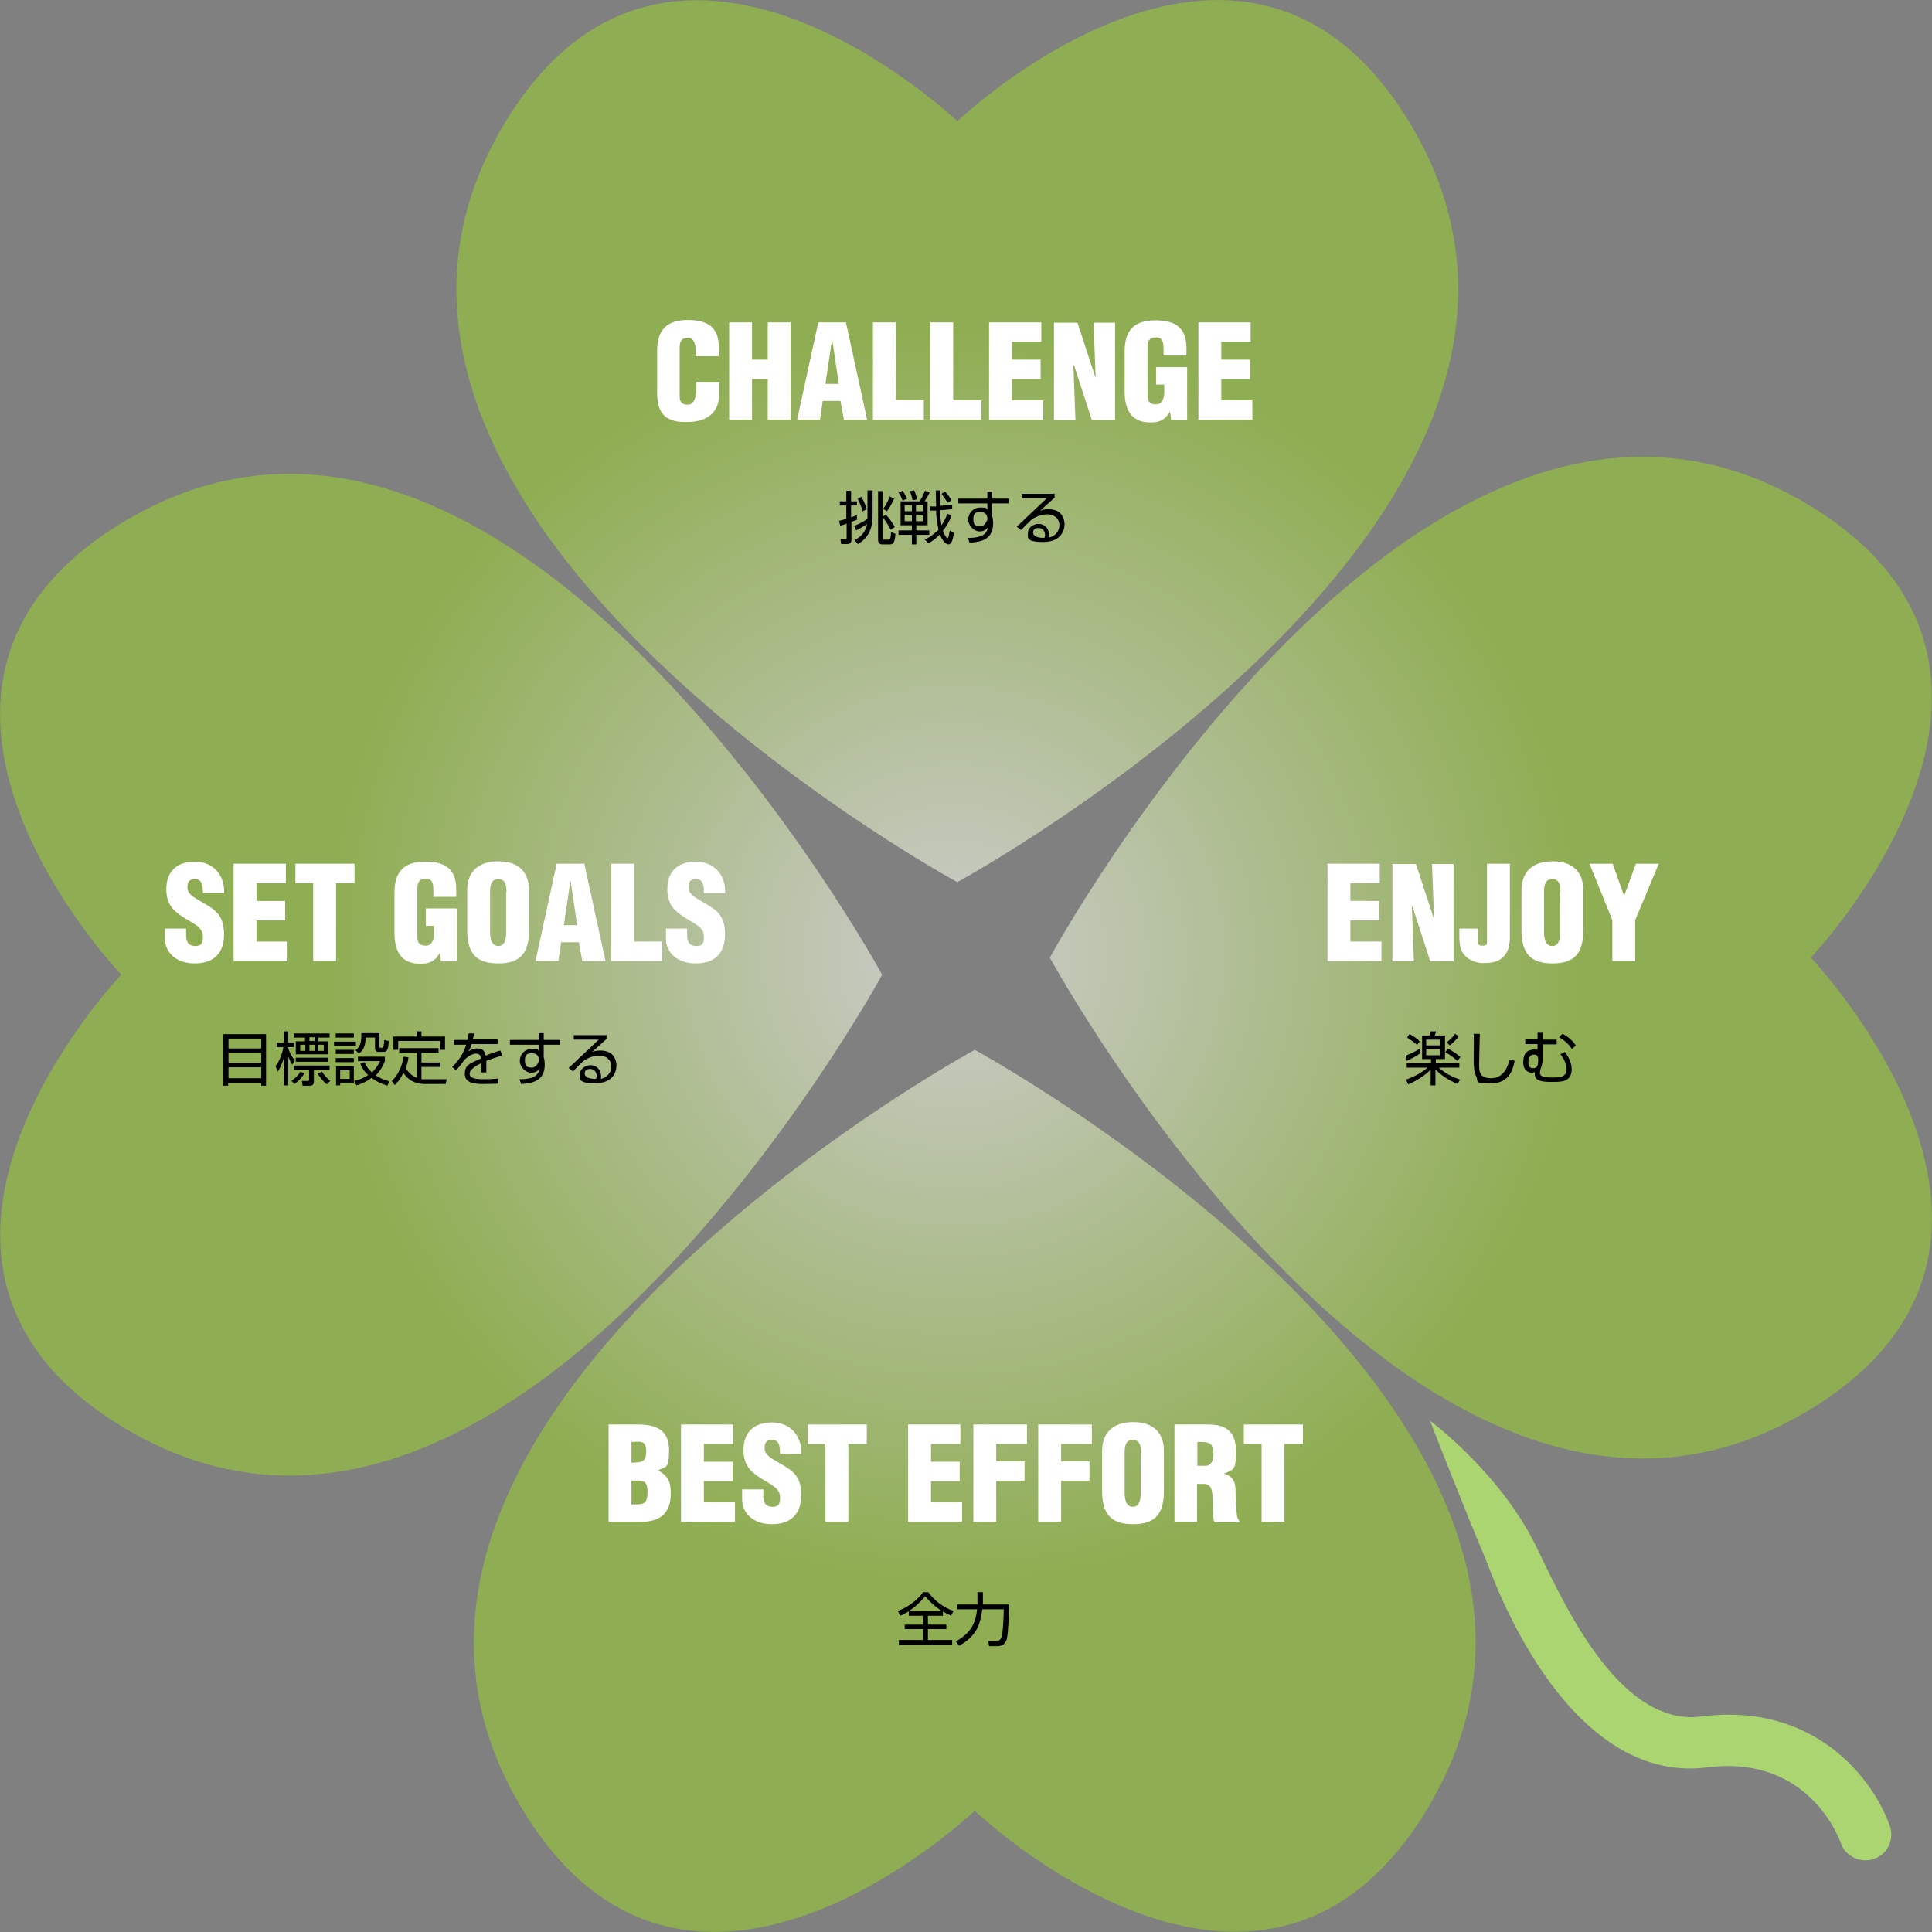 <?xml version="1.0" encoding="UTF-8"?>
<svg xmlns="http://www.w3.org/2000/svg" width="565.7" height="565.7" version="1.1" xmlns:xlink="http://www.w3.org/1999/xlink" viewBox="0 0 565.7 565.7">
  <rect x="0" y="0" width="565.7" height="565.7" fill="#808080" stroke="none"/>
  <defs>
    <style>
      .cls-1 {
        fill: #000;
      }

      .cls-1, .cls-2, .cls-3, .cls-4, .cls-5, .cls-6, .cls-7 {
        stroke-width: 0px;
      }

      .cls-8 {
        isolation: isolate;
      }

      .cls-2 {
        fill: url(#_名称未設定グラデーション_26-2);
      }

      .cls-2, .cls-3, .cls-6, .cls-9, .cls-7 {
        mix-blend-mode: multiply;
      }

      .cls-2, .cls-3, .cls-6, .cls-7 {
        opacity: .6;
      }

      .cls-3 {
        fill: url(#_名称未設定グラデーション_26);
      }

      .cls-4 {
        fill: #fff;
      }

      .cls-5 {
        fill: #aad571;
      }

      .cls-6 {
        fill: url(#_名称未設定グラデーション_26-4);
      }

      .cls-7 {
        fill: url(#_名称未設定グラデーション_26-3);
      }
    </style>
    <radialGradient id="_名称未設定グラデーション_26" data-name="名称未設定グラデーション 26" cx="279.4" cy="279.9" fx="279.4" fy="279.9" r="230.2" gradientUnits="userSpaceOnUse">
      <stop offset="0" stop-color="#fff"/>
      <stop offset=".8" stop-color="#9c3"/>
    </radialGradient>
    <radialGradient id="_名称未設定グラデーション_26-2" data-name="名称未設定グラデーション 26" cx="279.4" fx="279.4" r="230.2" xlink:href="#_名称未設定グラデーション_26"/>
    <radialGradient id="_名称未設定グラデーション_26-3" data-name="名称未設定グラデーション 26" cx="279.4" fx="279.4" r="230.2" xlink:href="#_名称未設定グラデーション_26"/>
    <radialGradient id="_名称未設定グラデーション_26-4" data-name="名称未設定グラデーション 26" cx="279.4" fx="279.4" r="230.2" xlink:href="#_名称未設定グラデーション_26"/>
  </defs>
  <g class="cls-8">
    <g id="_レイヤー_1" data-name="レイヤー 1">
      <g class="cls-9">
        <path class="cls-3" d="M280.3,258.3s202.3-110.1,131.7-223.6c-48.8-78.5-131.7.8-131.7.8,0,0-82.9-79.2-131.7-.8-70.6,113.6,131.7,223.6,131.7,223.6Z"/>
        <path class="cls-2" d="M258.3,285.4S148.2,83.1,34.7,153.7c-78.5,48.8.8,131.7.8,131.7,0,0-79.2,82.9-.8,131.7,113.6,70.6,223.6-131.7,223.6-131.7Z"/>
        <path class="cls-7" d="M285.4,307.4s-202.3,110.1-131.7,223.6c48.8,78.5,131.7-.8,131.7-.8,0,0,82.9,79.2,131.7.8,70.6-113.6-131.7-223.6-131.7-223.6Z"/>
        <path class="cls-6" d="M531,148.7c-113.6-70.6-223.6,131.7-223.6,131.7,0,0,110.1,202.3,223.6,131.7,78.5-48.8-.8-131.7-.8-131.7,0,0,79.2-82.9.8-131.7Z"/>
      </g>
      <g>
        <path class="cls-4" d="M203.7,104.4v-1.8c0-2.4-.9-3.7-2.1-3.7-2.1,0-2.6,1.1-2.6,3v14.1c0,1.6.6,2.5,2.4,2.5s2.5-2.4,2.5-4.1v-2.6h6.7v3.5c0,4.9-2.8,8.3-9.7,8.3s-8.5-3.3-8.5-9.1v-11.7c0-6.2,2.8-9.1,9-9.1s9.1,2.4,9.1,8.2v2.4h-6.7Z"/>
        <path class="cls-4" d="M213.5,122.9v-28.5h6.7v10.9h4.6v-10.9h6.7v28.5h-6.7v-11.9h-4.6v11.9h-6.7Z"/>
        <path class="cls-4" d="M233.4,122.9l6.2-28.5h8.1l6.2,28.5h-6.8l-1-5.5h-5.2l-.8,5.5h-6.7ZM243.6,99.6h0l-1.9,12.8h3.9l-1.9-12.8Z"/>
        <path class="cls-4" d="M255.6,122.9v-28.5h6.7v22.8h8.2v5.7h-14.9Z"/>
        <path class="cls-4" d="M272.4,122.9v-28.5h6.7v22.8h8.2v5.7h-14.9Z"/>
        <path class="cls-4" d="M289.6,122.9v-28.5h15.3v5.7h-8.6v5.2h8.4v5.7h-8.4v6.2h9.1v5.7h-15.8Z"/>
        <path class="cls-4" d="M314.3,107h0c0,0,.6,16,.6,16h-6.3v-28.5h6.9l5.2,15.9h.1l-.6-15.9h6.3v28.5h-6.8l-5.2-16Z"/>
        <path class="cls-4" d="M342.9,123l-.3-2.5h0c-1.4,2.4-2.9,3.2-5.8,3.2-5.7,0-7.5-3.9-7.5-9.1v-11.7c0-6.2,2.8-9.1,9-9.1s9.1,2.4,9.1,8.2v2.1h-6.7v-1.6c0-2.4-.3-3.6-2.1-3.7-2.1,0-2.6,1.1-2.6,3v14.1c0,1.6.7,2.5,2.5,2.5s2.4-1.8,2.4-3.6v-2.2h-2.4v-5.1h9.1v15.5h-4.6Z"/>
        <path class="cls-4" d="M350.9,122.9v-28.5h15.3v5.7h-8.6v5.2h8.4v5.7h-8.4v6.2h9.1v5.7h-15.8Z"/>
      </g>
      <g>
        <path class="cls-1" d="M251.1,152.1c-.4.2-.7.3-1.8.7v5.3c0,.9-.6,1.2-1.2,1.2h-1.8l-.2-1.4h1.3c.2,0,.5,0,.5-.4v-4.2c-1,.4-1.3.5-1.9.6l-.3-1.4c.5-.1.8-.2,2.1-.6v-3.9h-1.9v-1.2h1.9v-3.1h1.4v3.1h1.7v1.2h-1.7v3.5c1-.4,1.3-.5,1.7-.7v1.3ZM254.2,143.6h1.3v7.3c0,3.1-.7,6.3-4.3,8.4l-1-1.1c2.6-1.5,3.3-2.9,3.7-4.8-1.2.9-2.2,1.3-3.2,1.9l-.6-1.3c2.2-.9,3.7-1.9,3.9-2.1,0-.3,0-.5,0-1v-7.3ZM252.6,149.7c-.2-.6-.5-1.8-1.5-3.7l1.1-.5c.7,1.1,1.2,2.3,1.6,3.6l-1.2.6ZM259.3,150.6c.9.9,2,2.4,2.7,3.7l-1.2.8c-.6-1.3-1.6-2.7-2.4-3.7v6.1c0,.3,0,.5.4.5h1.3c.4,0,.5-.1.6-.4,0-.2.2-.9.2-1.8l1.3.5c-.2,2.8-.8,3.1-1.7,3.1h-2.2c-.3,0-1.2-.1-1.2-1.3v-14.3h1.3v7.5l1-.6ZM258.6,149c.7-1,1.3-1.9,1.9-3.6l1.3.6c-.8,1.9-1.7,3.1-2.1,3.7l-1.1-.7Z"/>
        <path class="cls-1" d="M271.6,146.8v7h-3.3v1.5h3.8v1.3h-3.8v2.8h-1.3v-2.8h-3.9v-1.3h3.9v-1.5h-3.3v-7h5.5c.3-.4,1-1.3,1.6-3.1l1.4.5c-.5,1.1-.9,1.7-1.5,2.6h.9ZM264.3,146.6c-.4-1-.6-1.5-1.2-2.4l1.2-.5c.4.6,1,1.6,1.3,2.3l-1.3.6ZM267,147.9h-2.1v1.8h2.1v-1.8ZM267,150.7h-2.1v1.9h2.1v-1.9ZM267.2,146.4c-.2-1-.4-1.6-.8-2.6l1.3-.2c.4,1,.6,1.6.9,2.6l-1.4.3ZM270.3,147.9h-2.1v1.8h2.1v-1.8ZM270.3,150.7h-2.1v1.9h2.1v-1.9ZM278.8,147.8v1.3l-3.6.3c.1,1.5.2,2.9.5,4.4,1-1.5,1.4-2.7,1.7-3.4l1.2.6c-.9,2.3-1.8,3.5-2.5,4.4.2.7,1,2.2,1.3,2.2s.4-.6.7-2.3l1.2.7c-.2,1.6-.6,3.4-1.6,3.4s-2.1-1.8-2.5-2.9c-1.5,1.5-2.7,2.2-3.4,2.6l-1-1.1c.8-.4,2.3-1.2,4-2.9-.6-2.8-.7-4.2-.7-5.6h-1.9c0,.1,0-1.2,0-1.2h1.9c0-.9-.1-4.1-.1-4.7h1.3c0,1.1,0,3.3,0,4.5l3.7-.3ZM277.5,147.3c-.5-.9-1.3-2-1.8-2.7l1-.7c.7.7,1.4,1.7,1.9,2.6l-1.1.7Z"/>
        <path class="cls-1" d="M289,144h1.5v2h4.8v1.4h-4.8v3.6c0,.3.2.6.2.9,0,.4.1.8.1,1.3,0,5-3.9,5.5-6.9,5.7l-.5-1.4c4.9,0,5.6-1.6,5.9-3.2-.3.5-.9,1.3-2.5,1.3s-3.3-1.7-3.3-3.5,1.4-3.5,3.6-3.5,1.6.4,2,.6v-1.8h-8.5v-1.4h8.5v-2ZM289.1,151.6c0-.4-.3-1.7-2-1.7s-2.1.6-2.1,2.1.5,2.1,2,2.1,2.1-1.9,2.1-2c0-.1,0-.4,0-.6Z"/>
        <path class="cls-1" d="M308.8,144.4v1.3c-.7.6-3.6,3.3-4.3,3.9.6-.3,1.2-.5,2.5-.5,4.4,0,4.7,3.5,4.7,4.4,0,1.8-1,5.2-6.3,5.2s-4.4-1.6-4.4-2.8,1.4-2.5,3-2.5c3,0,3.2,2.9,3.2,3.2s0,.5-.1.8c2.3-.5,3.1-2.2,3.1-3.7s-1.1-3.1-3.6-3.1-4.5,1.5-4.6,1.6c-.8.7-2,1.9-3,3l-1.3-1c.5-.4,2.7-2.5,3.4-3.2.8-.8,4.6-4.3,5.4-5.1h-7.3c0,0,0-1.3,0-1.3h9.5ZM306,156.7c0-1.2-.7-2.1-1.9-2.1s-1.6.6-1.6,1.3c0,1.6,2.6,1.6,3.3,1.6.1-.3.2-.5.2-.7Z"/>
      </g>
      <g>
        <g>
          <path class="cls-4" d="M54.5,271.9v2c0,1.6.5,3.1,2.7,3.1s2.2-1.4,2.2-2.8c0-2.4-2-3.3-3.7-4.4-2.1-1.2-3.8-2.3-5.1-3.7-1.2-1.4-1.9-3.2-1.9-5.7,0-5.4,3.2-8.1,8.4-8.1s8.8,3.9,8.5,9.2h-6.2c0-1.7,0-4-2.2-4.1-1.4-.1-2.2.6-2.3,1.9-.2,1.7.7,2.6,2,3.5,2.5,1.6,4.7,2.6,6.2,4s2.5,3.3,2.5,6.8c0,5.5-3,8.5-8.6,8.5s-8.7-3.4-8.7-7.2v-3h6.2Z"/>
          <path class="cls-4" d="M68.4,281.4v-28.5h15.3v5.7h-8.6v5.2h8.4v5.7h-8.4v6.2h9.1v5.7h-15.8Z"/>
          <path class="cls-4" d="M86.5,252.9h17.3v5.7h-5.4v22.8h-6.7v-22.8h-5.2v-5.7Z"/>
          <path class="cls-4" d="M129.1,281.5l-.3-2.5h0c-1.4,2.4-2.9,3.2-5.8,3.2-5.7,0-7.5-3.9-7.5-9.1v-11.7c0-6.2,2.8-9.1,9-9.1s9.1,2.4,9.1,8.2v2.1h-6.7v-1.6c0-2.4-.3-3.6-2.1-3.7-2.1,0-2.6,1.1-2.6,3v14.1c0,1.6.7,2.5,2.5,2.5s2.4-1.8,2.4-3.6v-2.2h-2.4v-5.1h9.1v15.5h-4.6Z"/>
          <path class="cls-4" d="M154.9,272.3c0,6.4-2.2,9.8-9,9.8s-9.1-3.3-9.1-9.8v-11.6c0-5.5,3.3-8.5,9.1-8.5s9,3,9,8.5v11.6ZM148.3,261.2c0-1.7-.2-3.8-2.4-3.8s-2.4,2.1-2.4,3.8v11.7c0,1.6.3,4.1,2.4,4.1s2.3-2.4,2.3-4.1v-11.7Z"/>
          <path class="cls-4" d="M156.8,281.4l6.2-28.5h8.1l6.2,28.5h-6.8l-1-5.5h-5.2l-.8,5.5h-6.7ZM167,258.1h0l-1.9,12.8h3.9l-1.9-12.8Z"/>
          <path class="cls-4" d="M179,281.4v-28.5h6.7v22.8h8.2v5.7h-14.9Z"/>
          <path class="cls-4" d="M201.2,271.9v2c0,1.6.5,3.1,2.7,3.1s2.2-1.4,2.2-2.8c0-2.4-2-3.3-3.7-4.4-2.1-1.2-3.8-2.3-5.1-3.7-1.2-1.4-1.9-3.2-1.9-5.7,0-5.4,3.2-8.1,8.4-8.1s8.8,3.9,8.5,9.2h-6.2c0-1.7,0-4-2.2-4.1-1.4-.1-2.2.6-2.3,1.9-.2,1.7.7,2.6,2,3.5,2.5,1.6,4.7,2.6,6.2,4s2.5,3.3,2.5,6.8c0,5.5-3,8.5-8.6,8.5s-8.7-3.4-8.7-7.2v-3h6.2Z"/>
        </g>
        <g>
          <path class="cls-1" d="M77.9,302.8v15.1h-1.4v-.8h-9.7v.8h-1.4v-15.1h12.5ZM66.9,307h9.6v-2.9h-9.6v2.9ZM66.9,311.2h9.6v-3h-9.6v3ZM66.9,312.5v3.2h9.6v-3.2h-9.6Z"/>
          <path class="cls-1" d="M85.6,311.8c-.4-.6-.7-1.2-1.2-2.4v8.4h-1.3v-8c-.7,2.2-1.3,3.3-1.8,4l-.6-1.6c1.2-1.7,1.9-3.6,2.3-5.6h-2v-1.3h2.1v-3.3h1.3v3.3h1.7v1.3h-1.7v.4c.8,2.2,1.6,3.1,1.9,3.5l-.7,1.2ZM85.3,316.5c1.2-.8,2.2-1.9,2.7-2.7l1.1.5c-.8,1.4-2,2.5-2.9,3.1l-.9-1ZM96.5,302.6v1.2h-3.3v1.1h2.8v3.8h-9.4v-3.8h2.7v-1.1h-3.3v-1.2h10.5ZM96.5,312v1.2h-4.6v3.5c0,.3,0,1.2-1.2,1.2h-2.1l-.2-1.4h1.7c.4,0,.4-.3.4-.4v-2.9h-4.5v-1.2h10.5ZM96,309.7v1.2h-9.4v-1.2h9.4ZM89.4,305.9h-1.5v1.8h1.5v-1.8ZM92.1,303.7h-1.5v1.1h1.5v-1.1ZM92.1,305.9h-1.5v1.8h1.5v-1.8ZM94.3,313.8c.4.7,1.4,1.9,2.4,2.7l-1,1c-1.4-1.1-2.4-2.7-2.7-3.1l1.2-.6ZM94.8,305.9h-1.6v1.8h1.6v-1.8Z"/>
          <path class="cls-1" d="M104.2,305v1.2h-6.4v-1.2h6.4ZM103.6,302.6v1.2h-5.3v-1.2h5.3ZM103.6,307.4v1.2h-5.3v-1.2h5.3ZM103.6,309.8v1.2h-5.3v-1.2h5.3ZM103.6,312.2v4.8h-4v.8h-1.2v-5.6h5.3ZM102.4,313.4h-2.8v2.5h2.8v-2.5ZM113.2,317.8c-1.2-.4-2.7-.9-4.4-2.2-2,1.5-3.6,1.9-4.4,2.2l-.7-1.3c2.2-.5,3.3-1.2,4.1-1.7-1.5-1.4-2-2.6-2.3-3.3l1.2-.5c.3.6.9,1.9,2.2,3,.8-.7,1.6-1.7,2.4-3.3h-6.5v-1.3h7.9v1.3c-.3.7-.9,2.4-2.7,4.2,1.6,1,3.1,1.5,4,1.7l-.6,1.3ZM111.1,302.6v3.8c0,.2,0,.4.4.4h.4c.2,0,.3-.1.4-.4,0-.3.2-1.3.2-1.9l1.3.3c0,3.1-.9,3.2-1.5,3.2h-1.4c-.3,0-1.1,0-1.1-1.1v-3.1h-2.7c-.2,2.6-.6,3.6-2,4.7l-1-1c1.2-.8,1.7-2.2,1.7-4.2s0-.5,0-.8h5.4Z"/>
          <path class="cls-1" d="M121.9,308.2h-5v-1.3h11.5v1.3h-5v2.9h5.5v1.3h-5.5v3.6c.2,0,.8,0,1.4,0h6l-.3,1.4h-6.1c-4.1,0-5.7-2.4-6.3-3.3-1,2.2-2.1,3.2-2.5,3.6l-.9-1.2c1.8-1.6,3-4.2,3.5-7.1l1.4.2c-.1.7-.2,1.6-.8,3.1.7,1.3,1.9,2.4,3.3,2.9v-7.5ZM123.4,302v1.5h6.9v3.9h-1.4v-2.6h-12.3v2.6h-1.4v-3.9h6.8v-1.5h1.5Z"/>
          <path class="cls-1" d="M138.8,302.5c0,.5-.2.9-.3,1.8h7.2v1.4h-7.6c-.3,1.1-.6,1.6-1,2.2.5-.3,1.2-.9,2.5-.9s2.2.2,2.6,2.1c1.6-.7,3.2-1.2,4.3-1.5l.6,1.5c-1.3.3-2.8.8-4.7,1.5,0,.7,0,1.4,0,2s0,1.1,0,1.4h-1.5c0-.5,0-.8,0-1.5s0-.9,0-1.2c-.9.4-3.4,1.7-3.4,3.1s2.1,1.6,3.9,1.6,2.4,0,4.5-.2v1.5c-.6,0-1.9.1-4.1.1s-5.7,0-5.7-2.9,1.6-3.1,4.8-4.6c-.2-.9-.6-1.4-1.5-1.4s-2.2.6-3.5,1.9c-1.1,1.6-1.3,1.8-2.4,3l-1.1-1c2.4-2.2,3.6-4.9,4.1-6.5h-3.6v-1.4h4c.2-1,.2-1.4.3-1.9h1.7Z"/>
          <path class="cls-1" d="M157.7,302.5h1.5v2h4.8v1.4h-4.8v3.6c0,.3.2.6.2.9,0,.4.1.8.1,1.3,0,5-3.9,5.5-6.9,5.7l-.5-1.4c4.9,0,5.6-1.6,5.9-3.2-.3.5-.9,1.3-2.5,1.3s-3.3-1.7-3.3-3.5,1.4-3.5,3.6-3.5,1.6.4,2,.6v-1.8h-8.5v-1.4h8.5v-2ZM157.8,310.1c0-.4-.3-1.7-2-1.7s-2.1.6-2.1,2.1.5,2.1,2,2.1,2.1-1.9,2.1-2c0-.1,0-.4,0-.6Z"/>
          <path class="cls-1" d="M177.6,302.9v1.3c-.7.6-3.6,3.3-4.3,3.9.6-.3,1.2-.5,2.5-.5,4.4,0,4.7,3.5,4.7,4.4,0,1.8-1,5.2-6.3,5.2s-4.4-1.6-4.4-2.8,1.4-2.5,3-2.5c3,0,3.2,2.9,3.2,3.2s0,.5-.1.8c2.3-.5,3.1-2.2,3.1-3.7s-1.1-3.1-3.6-3.1-4.5,1.5-4.6,1.6c-.8.7-2,1.9-3,3l-1.3-1c.5-.4,2.7-2.5,3.4-3.2.9-.8,4.6-4.3,5.4-5.1h-7.3c0,0,0-1.3,0-1.3h9.5ZM174.7,315.1c0-1.2-.7-2.1-1.9-2.1s-1.6.6-1.6,1.3c0,1.6,2.6,1.6,3.3,1.6.1-.3.2-.5.2-.7Z"/>
        </g>
      </g>
      <g>
        <g>
          <path class="cls-4" d="M178.2,445.6v-28.5h8.7c5.1,0,9,1.6,9,7.4s-.9,4.8-3.2,6h0c3,1.8,3.7,3.3,3.7,6.9,0,5.8-3.3,8.2-8.7,8.2h-9.4ZM184.9,428.3c2.9-.2,4.3,0,4.3-3.4s-1.9-2.7-4.3-2.7v6.1ZM184.9,440.5c3.3,0,4.7.2,4.7-3.7s-1.9-3.2-4.7-3.3v7Z"/>
          <path class="cls-4" d="M199.4,445.6v-28.5h15.3v5.7h-8.6v5.2h8.4v5.7h-8.4v6.2h9.1v5.7h-15.8Z"/>
          <path class="cls-4" d="M223.5,436.1v2c0,1.6.5,3.1,2.7,3.1s2.2-1.4,2.2-2.8c0-2.4-2-3.3-3.7-4.4-2.1-1.2-3.8-2.3-5.1-3.7-1.2-1.4-1.9-3.2-1.9-5.7,0-5.4,3.2-8.1,8.4-8.1s8.8,3.9,8.5,9.2h-6.2c0-1.7,0-4-2.2-4.1-1.4-.1-2.2.6-2.3,1.9-.2,1.7.7,2.6,2,3.5,2.5,1.6,4.7,2.6,6.2,4,1.6,1.4,2.5,3.3,2.5,6.8,0,5.5-3,8.5-8.6,8.5s-8.7-3.4-8.7-7.2v-3h6.2Z"/>
          <path class="cls-4" d="M236.5,417.1h17.3v5.7h-5.4v22.8h-6.7v-22.8h-5.2v-5.7Z"/>
          <path class="cls-4" d="M265.9,445.6v-28.5h15.3v5.7h-8.6v5.2h8.4v5.7h-8.4v6.2h9.1v5.7h-15.8Z"/>
          <path class="cls-4" d="M285,445.6v-28.5h15.7v5.7h-9v5.1h8.3v5.7h-8.3v12h-6.7Z"/>
          <path class="cls-4" d="M304,445.6v-28.5h15.7v5.7h-9v5.1h8.3v5.7h-8.3v12h-6.7Z"/>
          <path class="cls-4" d="M340.8,436.5c0,6.4-2.2,9.8-9,9.8s-9.1-3.3-9.1-9.8v-11.6c0-5.5,3.3-8.5,9.1-8.5s9,3,9,8.5v11.6ZM334.1,425.4c0-1.7-.2-3.8-2.4-3.8s-2.4,2.1-2.4,3.8v11.7c0,1.6.3,4.1,2.4,4.1s2.3-2.4,2.3-4.1v-11.7Z"/>
          <path class="cls-4" d="M350.6,445.6h-6.7v-28.5h9.8c5.5,0,8.2,2.2,8.2,7.9s-.7,5.2-3.5,6.5h0c1.9.5,3.2,1.8,3.3,3.8.2,2.3.2,7.2.6,9,.2.4.3.7.6,1v.4h-7.3c-.2-.5-.3-1.1-.4-1.6-.1-2.5,0-4.9-.2-6.6-.2-1.7-.7-2.9-2.3-3h-2.2v11.2ZM350.6,429.2h2.3c1.9,0,2.4-1.8,2.4-3.5,0-3.4-1.4-3.5-4.7-3.5v7Z"/>
          <path class="cls-4" d="M364.2,417.1h17.3v5.7h-5.4v22.8h-6.7v-22.8h-5.2v-5.7Z"/>
        </g>
        <g>
          <path class="cls-1" d="M276,473.1h-4.3v2.6h5.4v1.3h-5.4v3.2h7.1v1.4h-15.6v-1.4h7.1v-3.2h-5.4v-1.3h5.4v-2.6h-4.2v-1.3c-1.2.7-1.9,1-2.5,1.3l-.7-1.4c2.7-1,5.5-2.9,7.4-5.5h1.5c1.7,2.3,4.2,4.4,7.4,5.5l-.7,1.4c-.6-.3-1.4-.6-2.4-1.3v1.3ZM275.9,471.8c-1.1-.7-3.1-2.1-5-4.4-1.4,1.7-3,3.2-4.9,4.4h9.9Z"/>
          <path class="cls-1" d="M286.3,466.2h1.5v1.9c0,.4,0,.9,0,1.7h7.7c0,1.8-.3,8.5-.7,10.1-.5,1.8-1.9,2.1-2.6,2.1h-2.6l-.2-1.5h2.4c.9,0,1.2-.6,1.4-1,.5-1.5.7-6.4.7-8.3h-6.3c-.5,4.2-1.6,7.9-6.8,10.7l-.9-1.3c5-2.8,5.8-6.1,6.2-9.4h-5.8v-1.4h5.9c0-.4,0-1,0-1.8v-1.9Z"/>
        </g>
      </g>
      <g>
        <g>
          <path class="cls-4" d="M388.7,281.4v-28.5h15.3v5.7h-8.6v5.2h8.4v5.7h-8.4v6.2h9.1v5.7h-15.8Z"/>
          <path class="cls-4" d="M413.4,265.5h0c0,0,.6,16,.6,16h-6.3v-28.5h6.9l5.2,15.9h.1l-.6-15.9h6.3v28.5h-6.8l-5.2-16Z"/>
          <path class="cls-4" d="M432.7,271.9v3.6c0,1.1.5,1.5,1.4,1.4,1,0,1.3-.2,1.3-1v-23h6.7v19.8c0,2,.1,4.2-.9,6.1-1.4,2.6-3.9,3.2-6.8,3.2s-6-1.5-6.8-4.7c-.3-1.3-.3-2.6-.3-3.8v-1.6h5.4Z"/>
          <path class="cls-4" d="M463.6,272.3c0,6.4-2.2,9.8-9,9.8s-9.1-3.3-9.1-9.8v-11.6c0-5.5,3.3-8.5,9.1-8.5s9,3,9,8.5v11.6ZM456.9,261.2c0-1.7-.2-3.8-2.4-3.8s-2.4,2.1-2.4,3.8v11.7c0,1.6.3,4.1,2.4,4.1s2.3-2.4,2.3-4.1v-11.7Z"/>
          <path class="cls-4" d="M475.6,262.2h0l3.4-9.3h6.7l-6.9,16.5v12h-6.7v-12l-6.7-16.5h6.8l3.3,9.3Z"/>
        </g>
        <g>
          <path class="cls-1" d="M411.6,309.1c.6-.2,2.5-1,4-2l.3,1.3c-1.7,1.2-3.1,1.8-4,2.2l-.3-1.4ZM420.2,311.3h7.1v1.3h-6c.4.4,2.5,2.3,6.2,3.5l-.7,1.3c-3.1-1.3-5.2-2.9-6.5-4.3v4.7h-1.4v-4.6c-1.2,1.2-3.4,3-6.6,4.3l-.6-1.4c3-1,5.3-2.6,6.3-3.5h-6.1v-1.3h7.1v-1.2h-2.6v-6.9h2.2c.1-.3.2-.4.4-1.2h1.5c-.1.3-.2.6-.4,1.2h3v6.9h-2.7v1.2ZM414.9,305.9c-.9-.8-2.1-1.6-2.9-2.1l.7-1c1.3.6,2.3,1.4,3,2.1l-.8,1.1ZM421.7,304.4h-4.1v1.7h4.1v-1.7ZM421.7,307.2h-4.1v1.8h4.1v-1.8ZM426.7,310.6c-1.4-1.3-2.9-2.2-3.5-2.5l.7-1.1c1.1.6,2.5,1.4,3.7,2.5l-.9,1.2ZM423.6,305.2c1-.8,1.7-1.5,2.5-2.5l1,.8c-.6.8-1.8,2-2.6,2.6l-.9-.9Z"/>
          <path class="cls-1" d="M433.3,302.7c0,.1-.2,7.5-.2,8.9,0,2,0,4.1,3.5,4.1s4.9-3.1,5.4-5.5l1.5.4c-.4,2-1.3,6.6-6.8,6.6s-3.6-.4-4.5-2.1c-.6-1.2-.7-2.9-.7-5s.1-6.3,0-7.4h1.7Z"/>
          <path class="cls-1" d="M450.2,304.4v-2h1.5v2h4.1v1.4h-4.1v3.4c0,0,0,.3,0,.3,0,.2,0,.5,0,.8,0,.7-.2,1.5-.4,2.1-.2.5-.4,1.1-.4,1.8s.6,1.3,3.4,1.3,2.6-.2,3.1-.3c1.2-.5,1.3-1.7,1.3-2.1,0-1.5-.7-3-1.8-4.4l1.3-.7c1.1,1.5,2,3.2,2,5.1s-.9,2.9-2,3.3c-.8.3-1.6.4-3.8.4s-5-.1-5-2.2,0-.4.1-.7c-.3,0-.5.2-.9.2-.8,0-2.6-.4-2.6-3.1s1.4-3.7,3.2-3.7.7.1,1,.3v-1.9h-3.6v-1.4h3.6ZM447.5,311c0,.4,0,1.8,1.4,1.8s1.5-1.3,1.5-2.4-.4-1.6-1.2-1.6c-1.7,0-1.7,2-1.7,2.2ZM460.3,307.2c-.8-1.2-2-2.5-3.8-3.5l1-1c.8.4,2.6,1.4,3.9,3.4l-1.2,1.1Z"/>
        </g>
      </g>
      <path class="cls-5" d="M546.1,544.7c-3.1,0-6.1-2-7.1-5.1-.4-1-9.3-25.9-39.1-22.1-42.2,5.4-63.6-57.9-64.7-60.5-6.5-15.3-16.5-41-16.5-41,0,0,20.1,14.8,30.8,36.2,7.1,14.3,23.7,53.6,48.6,50.4,33.8-4.4,50.9,19.2,55.3,32.2,1.3,3.9-.8,8.2-4.7,9.5-.8.3-1.6.4-2.4.4Z"/>
    </g>
  </g>
</svg>